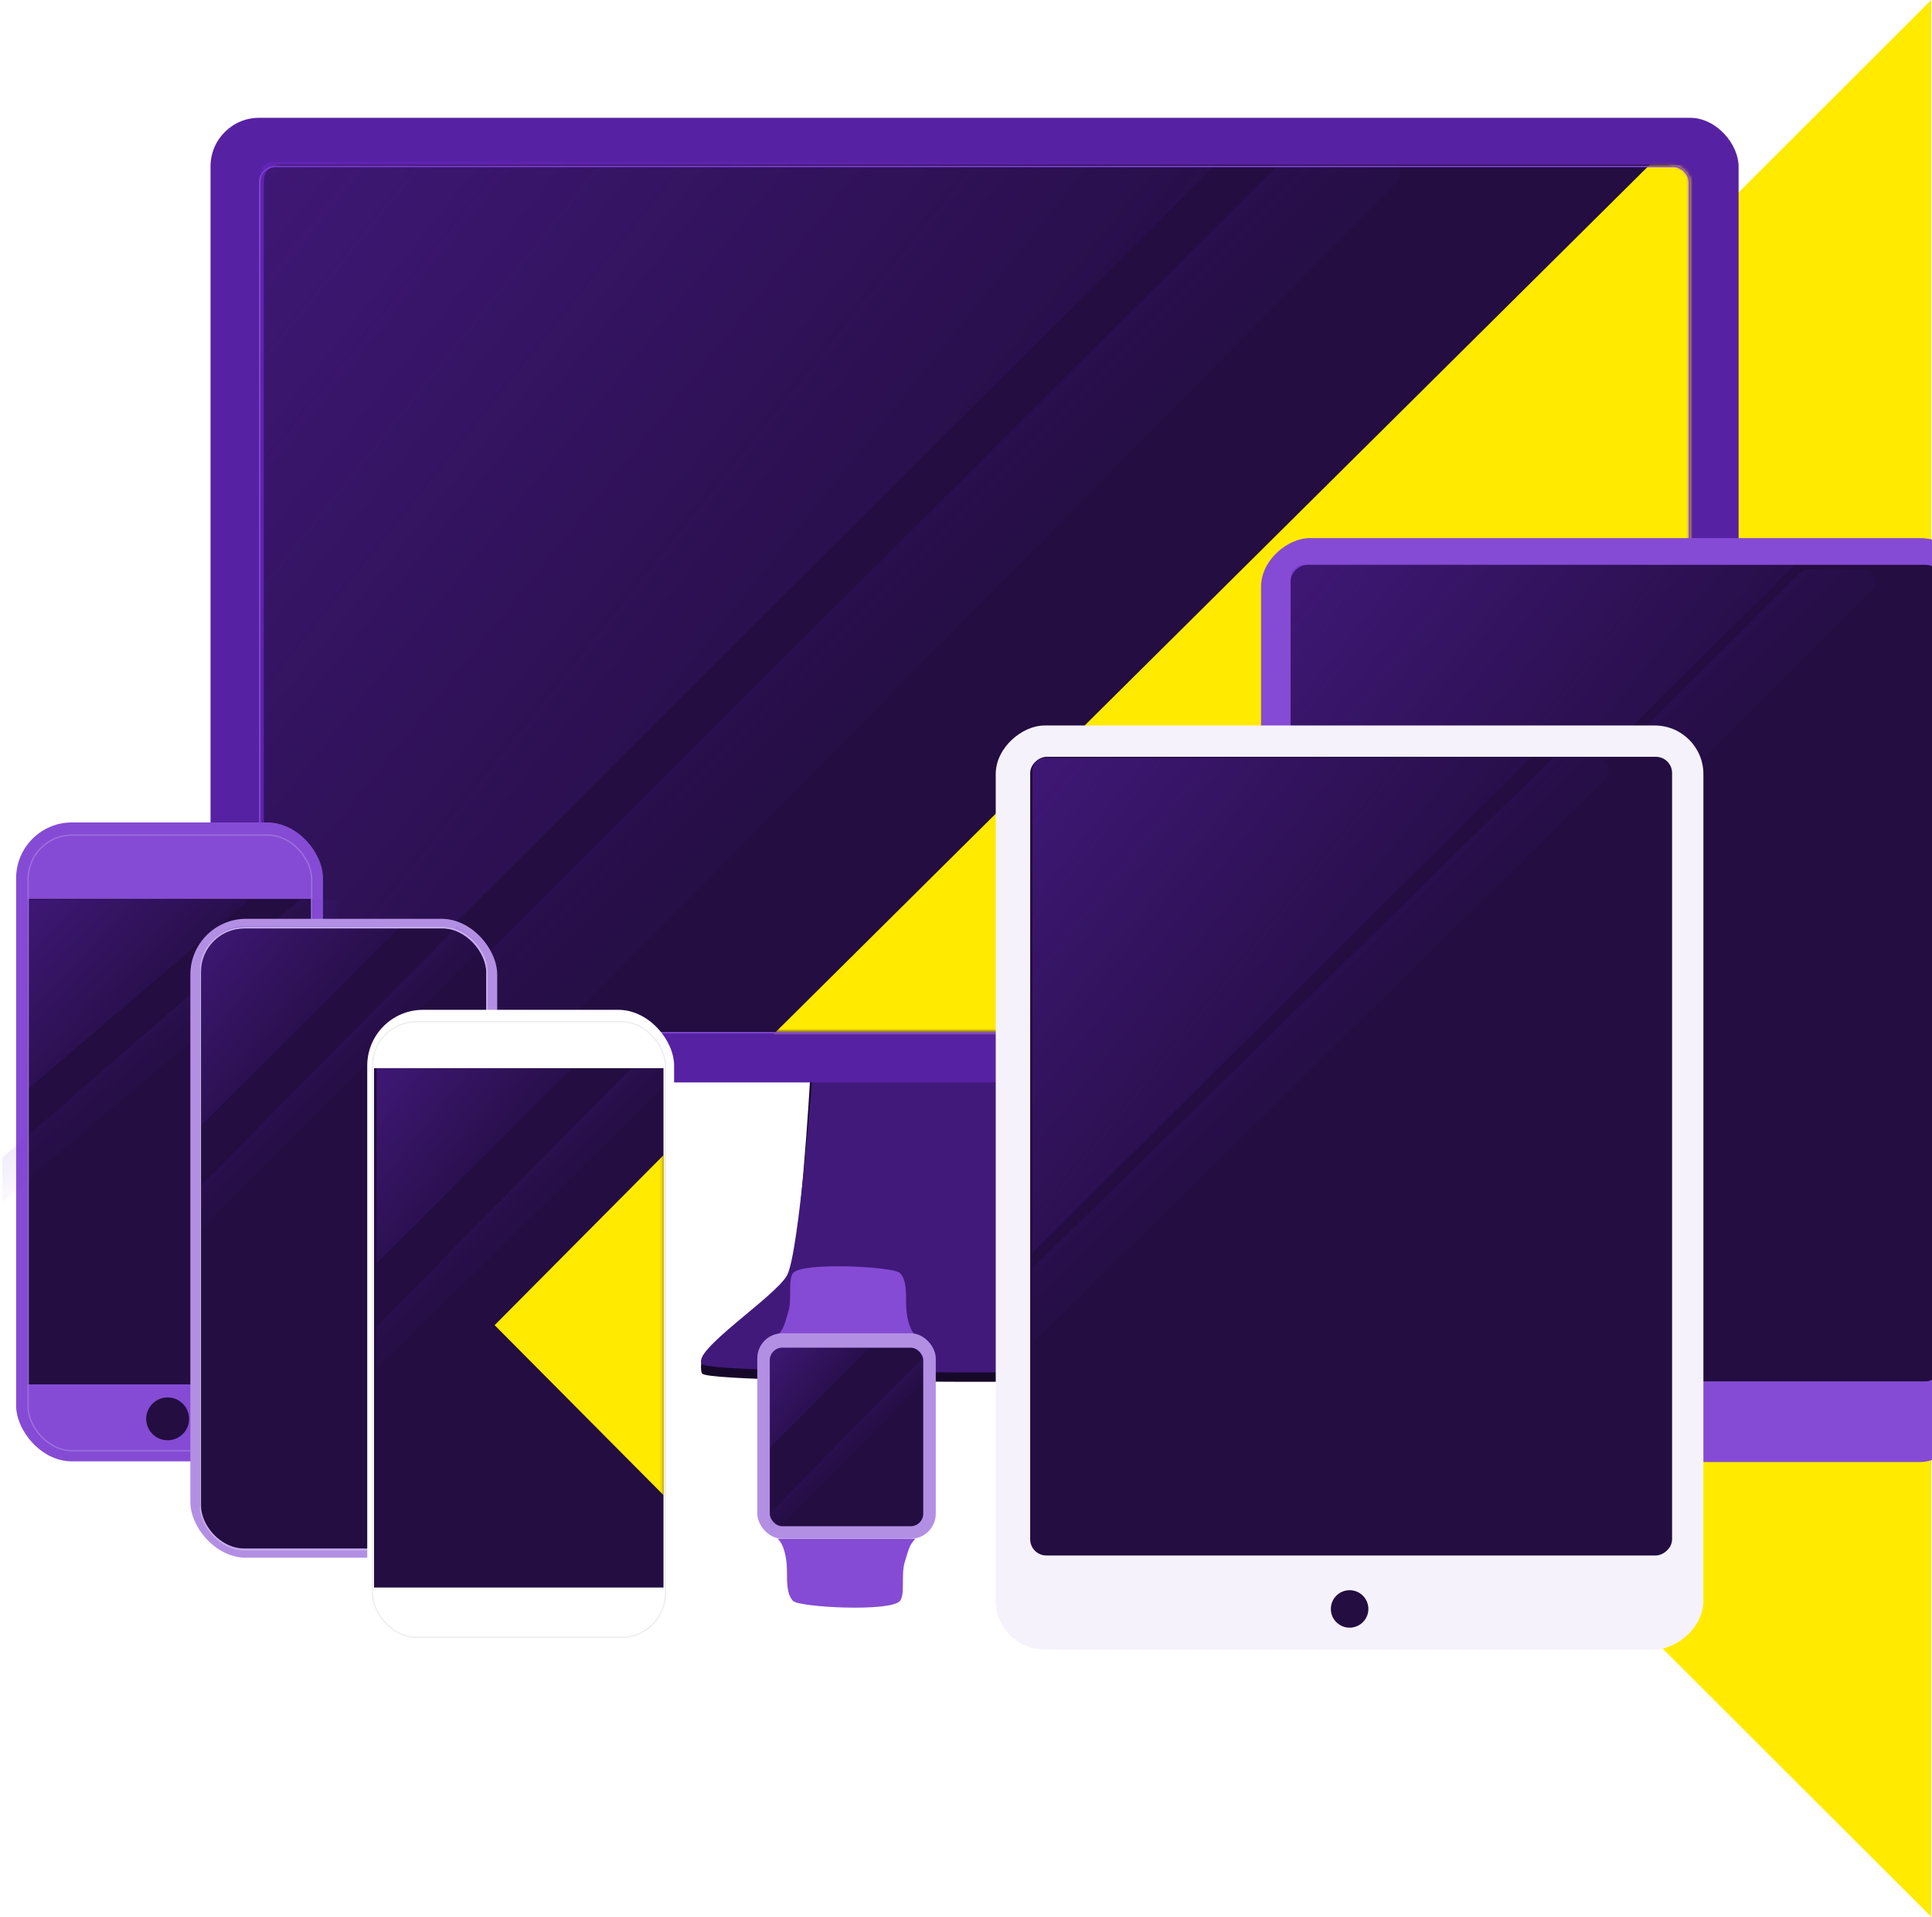 <svg width="617" height="612" viewBox="0 0 617 612" fill="none" xmlns="http://www.w3.org/2000/svg">
<path d="M310.322 306L616.75 0V612L310.322 306Z" fill="#FFEA00"/>
<path d="M251.356 410.569C255.297 403.686 258.745 344.19 258.745 344.19H392.245C392.245 344.19 397.171 400.735 401.112 410.569C403.959 417.675 420.864 426.62 427.26 432.696C429.717 435.029 428.943 437.777 427.713 438.596C423.28 441.546 228.203 442.53 224.262 438.596C223.608 437.943 223.809 433.973 224.618 432.696C228.682 426.281 248.07 416.31 251.356 410.569Z" fill="#160829"/>
<g filter="url(#filter0_i_3386_34747)">
<path d="M251.312 407.254C255.246 400.299 259.689 340.19 259.689 340.19H392.973C392.973 340.19 396.891 397.318 400.826 407.254C404.76 417.189 431.81 432.589 427.384 435.569C422.958 438.55 228.196 439.543 224.262 435.569C220.327 431.595 247.377 414.208 251.312 407.254Z" fill="#41197A"/>
</g>
<g filter="url(#filter1_i_3386_34747)">
<rect x="67.234" y="37.609" width="488" height="308" rx="15.529" fill="#5721A3"/>
</g>
<rect x="84.234" y="52.609" width="453" height="277" rx="5.176" fill="#230D41"/>
<mask id="mask0_3386_34747" style="mask-type:alpha" maskUnits="userSpaceOnUse" x="81" y="52" width="459" height="278">
<rect x="81.785" y="52.914" width="457.93" height="276.548" rx="5.176" fill="#230D41"/>
</mask>
<g mask="url(#mask0_3386_34747)">
<path d="M241.846 335.346L577.377 2.479V668.212L241.846 335.346Z" fill="#FFEA00"/>
</g>
<rect x="82.967" y="53.156" width="456.567" height="276.567" rx="4.96" stroke="#854BD4" stroke-width="0.433"/>
<path d="M389.234 51.609L83.234 356.609V55.609C83.234 53.4 85.025 51.609 87.234 51.609H389.234Z" fill="url(#paint0_linear_3386_34747)" fill-opacity="0.4"/>
<path d="M103.233 356.609L409.233 51.61L443.155 51.61C446.708 51.61 448.497 55.895 446 58.422L151.234 356.609L103.233 356.609Z" fill="url(#paint1_linear_3386_34747)" fill-opacity="0.1"/>
<g filter="url(#filter2_i_3386_34747)">
<rect x="628.733" y="171.805" width="295" height="226" rx="15.529" transform="rotate(90 628.733 171.805)" fill="#854BD4"/>
</g>
<rect x="620.174" y="180.353" width="260.698" height="207.994" rx="5.176" transform="rotate(90 620.174 180.353)" fill="#230D41"/>
<path d="M573.097 180.353L412.179 340.191L412.179 184.353C412.179 182.143 413.97 180.353 416.179 180.353H573.097Z" fill="url(#paint2_linear_3386_34747)" fill-opacity="0.4"/>
<path d="M375.733 380.804L575.973 181.804L595.062 181.804C598.628 181.804 600.412 186.117 597.888 188.635L375.733 410.332L375.733 380.804Z" fill="url(#paint3_linear_3386_34747)" fill-opacity="0.1"/>
<circle cx="496.733" cy="501.805" r="7" fill="#230D41"/>
<g filter="url(#filter3_i_3386_34747)">
<rect x="543.995" y="231.637" width="295" height="226" rx="15.529" transform="rotate(90 543.995 231.637)" fill="#F6F2FB"/>
</g>
<rect x="533.995" y="241.637" width="255" height="205" rx="5.176" transform="rotate(90 533.995 241.637)" fill="#230D41"/>
<path d="M488.75 242L329.75 400L329.75 246C329.75 243.791 331.541 242 333.75 242H488.75Z" fill="url(#paint4_linear_3386_34747)" fill-opacity="0.4"/>
<path d="M329.75 404.838L495.888 242L509.983 242C513.562 242 515.34 246.34 512.789 248.851L329.75 429L329.75 404.838Z" fill="url(#paint5_linear_3386_34747)" fill-opacity="0.1"/>
<ellipse cx="431.01" cy="513.704" rx="5.992" ry="5.983" fill="#230D41"/>
<g filter="url(#filter4_i_3386_34747)">
<rect x="5.152" y="262.588" width="98" height="204" rx="17.82" fill="#854BD4"/>
</g>
<rect x="8.75" y="287" width="91" height="155" fill="#230D41"/>
<path d="M79.75 287.196L8.75 347.883V287.196H79.75Z" fill="url(#paint6_linear_3386_34747)" fill-opacity="0.4"/>
<path d="M0.75 369.616L95.685 287.196L107.75 287.196L107.75 291.378C107.75 292.555 107.232 293.671 106.334 294.431L0.75 383.782L0.75 369.616Z" fill="url(#paint7_linear_3386_34747)" fill-opacity="0.1"/>
<rect x="8.973" y="266.631" width="90.555" height="196.555" rx="14.034" stroke="#9C6EDD" stroke-width="0.445"/>
<ellipse cx="53.539" cy="453.017" rx="6.848" ry="6.838" fill="#230D41"/>
<g filter="url(#filter5_i_3386_34747)">
<rect x="60.788" y="293.358" width="98" height="204" rx="17.82" fill="#B38FE4"/>
</g>
<rect x="63.781" y="296.378" width="91.518" height="198.012" rx="14.256" fill="#230D41"/>
<path d="M128.006 295.743L63.81 359.849L64.139 309.652C64.189 301.955 70.442 295.743 78.138 295.743H128.006Z" fill="url(#paint8_linear_3386_34747)" fill-opacity="0.4"/>
<path d="M63.81 379.019L145.925 295.743L150.653 299.056C152.684 300.48 152.943 303.39 151.196 305.15L63.81 393.185L63.81 379.019Z" fill="url(#paint9_linear_3386_34747)" fill-opacity="0.1"/>
<rect x="63.973" y="296.223" width="91.555" height="198.555" rx="14.034" stroke="#CAB2EC" stroke-width="0.445"/>
<g filter="url(#filter6_i_3386_34747)">
<rect x="117.281" y="322.42" width="98" height="204" rx="17.82" fill="white"/>
</g>
<rect x="119.446" y="341.045" width="92.442" height="165.821" fill="#230D41"/>
<mask id="mask1_3386_34747" style="mask-type:alpha" maskUnits="userSpaceOnUse" x="119" y="341" width="93" height="166">
<rect x="119.446" y="341.045" width="92.442" height="165.821" fill="#230D41"/>
</mask>
<g mask="url(#mask1_3386_34747)">
<path d="M157.964 423.101L270.093 310.274V535.928L157.964 423.101Z" fill="#FFEA00"/>
</g>
<path d="M182.786 341.045L120.302 403.442V341.045H182.786Z" fill="url(#paint10_linear_3386_34747)" fill-opacity="0.4"/>
<path d="M120.302 423.465L201.562 341.044L211.888 341.044L211.888 345.412C211.888 346.48 211.461 347.505 210.701 348.256L120.302 437.631L120.302 423.465Z" fill="url(#paint11_linear_3386_34747)" fill-opacity="0.1"/>
<rect x="118.973" y="326.223" width="93.555" height="196.555" rx="14.034" stroke="#EEEEEE" stroke-width="0.445"/>
<path d="M251.313 501.486C251.313 497.414 250.324 493.002 248.346 491.305H292.346C290.699 493.002 290.369 493.85 288.886 498.941C287.741 502.872 289.098 509.123 287.403 511.159C284.436 514.723 255.268 513.195 253.29 511.159C251.313 509.123 251.313 505.559 251.313 501.486Z" fill="#854BD4"/>
<path d="M289.38 416.106C289.38 420.179 290.369 424.591 292.346 426.288L248.346 426.288C249.994 424.591 250.324 423.743 251.807 418.652C252.952 414.721 251.595 408.47 253.29 406.434C256.257 402.87 285.425 404.397 287.403 406.434C289.38 408.47 289.38 412.034 289.38 416.106Z" fill="#854BD4"/>
<rect x="241.846" y="425.691" width="57" height="65.612" rx="8" fill="#B38FE4"/>
<rect x="245.846" y="430.296" width="49" height="57" rx="4" fill="#230D41"/>
<path d="M277.846 430.296L245.846 462.296V434.296C245.846 432.087 247.637 430.296 249.846 430.296H277.846Z" fill="url(#paint12_linear_3386_34747)" fill-opacity="0.4"/>
<path d="M245.846 483.194L294.846 433.295L294.846 438.82L294.846 439.432C294.846 440.482 294.433 441.49 293.696 442.239L245.847 490.82L245.846 483.194Z" fill="url(#paint13_linear_3386_34747)" fill-opacity="0.1"/>
<defs>
<filter id="filter0_i_3386_34747" x="223.872" y="340.19" width="204" height="98" filterUnits="userSpaceOnUse" color-interpolation-filters="sRGB">
<feFlood flood-opacity="0" result="BackgroundImageFix"/>
<feBlend mode="normal" in="SourceGraphic" in2="BackgroundImageFix" result="shape"/>
<feColorMatrix in="SourceAlpha" type="matrix" values="0 0 0 0 0 0 0 0 0 0 0 0 0 0 0 0 0 0 127 0" result="hardAlpha"/>
<feOffset/>
<feGaussianBlur stdDeviation="2.599"/>
<feComposite in2="hardAlpha" operator="arithmetic" k2="-1" k3="1"/>
<feColorMatrix type="matrix" values="0 0 0 0 0 0 0 0 0 0 0 0 0 0 0 0 0 0 0.15 0"/>
<feBlend mode="normal" in2="shape" result="effect1_innerShadow_3386_34747"/>
</filter>
<filter id="filter1_i_3386_34747" x="67.234" y="37.609" width="488" height="308" filterUnits="userSpaceOnUse" color-interpolation-filters="sRGB">
<feFlood flood-opacity="0" result="BackgroundImageFix"/>
<feBlend mode="normal" in="SourceGraphic" in2="BackgroundImageFix" result="shape"/>
<feColorMatrix in="SourceAlpha" type="matrix" values="0 0 0 0 0 0 0 0 0 0 0 0 0 0 0 0 0 0 127 0" result="hardAlpha"/>
<feOffset/>
<feGaussianBlur stdDeviation="2.599"/>
<feComposite in2="hardAlpha" operator="arithmetic" k2="-1" k3="1"/>
<feColorMatrix type="matrix" values="0 0 0 0 0 0 0 0 0 0 0 0 0 0 0 0 0 0 0.15 0"/>
<feBlend mode="normal" in2="shape" result="effect1_innerShadow_3386_34747"/>
</filter>
<filter id="filter2_i_3386_34747" x="402.733" y="171.805" width="226" height="295" filterUnits="userSpaceOnUse" color-interpolation-filters="sRGB">
<feFlood flood-opacity="0" result="BackgroundImageFix"/>
<feBlend mode="normal" in="SourceGraphic" in2="BackgroundImageFix" result="shape"/>
<feColorMatrix in="SourceAlpha" type="matrix" values="0 0 0 0 0 0 0 0 0 0 0 0 0 0 0 0 0 0 127 0" result="hardAlpha"/>
<feOffset/>
<feGaussianBlur stdDeviation="2.599"/>
<feComposite in2="hardAlpha" operator="arithmetic" k2="-1" k3="1"/>
<feColorMatrix type="matrix" values="0 0 0 0 0 0 0 0 0 0 0 0 0 0 0 0 0 0 0.15 0"/>
<feBlend mode="normal" in2="shape" result="effect1_innerShadow_3386_34747"/>
</filter>
<filter id="filter3_i_3386_34747" x="317.995" y="231.637" width="226" height="295" filterUnits="userSpaceOnUse" color-interpolation-filters="sRGB">
<feFlood flood-opacity="0" result="BackgroundImageFix"/>
<feBlend mode="normal" in="SourceGraphic" in2="BackgroundImageFix" result="shape"/>
<feColorMatrix in="SourceAlpha" type="matrix" values="0 0 0 0 0 0 0 0 0 0 0 0 0 0 0 0 0 0 127 0" result="hardAlpha"/>
<feOffset/>
<feGaussianBlur stdDeviation="2.599"/>
<feComposite in2="hardAlpha" operator="arithmetic" k2="-1" k3="1"/>
<feColorMatrix type="matrix" values="0 0 0 0 0 0 0 0 0 0 0 0 0 0 0 0 0 0 0.15 0"/>
<feBlend mode="normal" in2="shape" result="effect1_innerShadow_3386_34747"/>
</filter>
<filter id="filter4_i_3386_34747" x="5.152" y="262.588" width="98" height="204" filterUnits="userSpaceOnUse" color-interpolation-filters="sRGB">
<feFlood flood-opacity="0" result="BackgroundImageFix"/>
<feBlend mode="normal" in="SourceGraphic" in2="BackgroundImageFix" result="shape"/>
<feColorMatrix in="SourceAlpha" type="matrix" values="0 0 0 0 0 0 0 0 0 0 0 0 0 0 0 0 0 0 127 0" result="hardAlpha"/>
<feOffset/>
<feGaussianBlur stdDeviation="2.671"/>
<feComposite in2="hardAlpha" operator="arithmetic" k2="-1" k3="1"/>
<feColorMatrix type="matrix" values="0 0 0 0 0 0 0 0 0 0 0 0 0 0 0 0 0 0 0.15 0"/>
<feBlend mode="normal" in2="shape" result="effect1_innerShadow_3386_34747"/>
</filter>
<filter id="filter5_i_3386_34747" x="60.788" y="293.358" width="98" height="204" filterUnits="userSpaceOnUse" color-interpolation-filters="sRGB">
<feFlood flood-opacity="0" result="BackgroundImageFix"/>
<feBlend mode="normal" in="SourceGraphic" in2="BackgroundImageFix" result="shape"/>
<feColorMatrix in="SourceAlpha" type="matrix" values="0 0 0 0 0 0 0 0 0 0 0 0 0 0 0 0 0 0 127 0" result="hardAlpha"/>
<feOffset/>
<feGaussianBlur stdDeviation="2.671"/>
<feComposite in2="hardAlpha" operator="arithmetic" k2="-1" k3="1"/>
<feColorMatrix type="matrix" values="0 0 0 0 0 0 0 0 0 0 0 0 0 0 0 0 0 0 0.15 0"/>
<feBlend mode="normal" in2="shape" result="effect1_innerShadow_3386_34747"/>
</filter>
<filter id="filter6_i_3386_34747" x="117.281" y="322.42" width="98" height="204" filterUnits="userSpaceOnUse" color-interpolation-filters="sRGB">
<feFlood flood-opacity="0" result="BackgroundImageFix"/>
<feBlend mode="normal" in="SourceGraphic" in2="BackgroundImageFix" result="shape"/>
<feColorMatrix in="SourceAlpha" type="matrix" values="0 0 0 0 0 0 0 0 0 0 0 0 0 0 0 0 0 0 127 0" result="hardAlpha"/>
<feOffset/>
<feGaussianBlur stdDeviation="2.671"/>
<feComposite in2="hardAlpha" operator="arithmetic" k2="-1" k3="1"/>
<feColorMatrix type="matrix" values="0 0 0 0 0 0 0 0 0 0 0 0 0 0 0 0 0 0 0.15 0"/>
<feBlend mode="normal" in2="shape" result="effect1_innerShadow_3386_34747"/>
</filter>
<linearGradient id="paint0_linear_3386_34747" x1="69.234" y1="43.609" x2="389.234" y2="299.609" gradientUnits="userSpaceOnUse">
<stop stop-color="#6D29CC"/>
<stop offset="0.75" stop-color="#6D29CC" stop-opacity="0"/>
</linearGradient>
<linearGradient id="paint1_linear_3386_34747" x1="248.734" y1="197.109" x2="294.734" y2="243.109" gradientUnits="userSpaceOnUse">
<stop stop-color="#6D29CC"/>
<stop offset="1" stop-color="#6D29CC" stop-opacity="0"/>
</linearGradient>
<linearGradient id="paint2_linear_3386_34747" x1="404.817" y1="176.16" x2="572.642" y2="310.885" gradientUnits="userSpaceOnUse">
<stop stop-color="#6D29CC"/>
<stop offset="0.75" stop-color="#6D29CC" stop-opacity="0"/>
</linearGradient>
<linearGradient id="paint3_linear_3386_34747" x1="477.24" y1="271.012" x2="505.443" y2="299.31" gradientUnits="userSpaceOnUse">
<stop stop-color="#6D29CC"/>
<stop offset="1" stop-color="#6D29CC" stop-opacity="0"/>
</linearGradient>
<linearGradient id="paint4_linear_3386_34747" x1="322.475" y1="237.856" x2="488.356" y2="370.963" gradientUnits="userSpaceOnUse">
<stop stop-color="#6D29CC"/>
<stop offset="0.75" stop-color="#6D29CC" stop-opacity="0"/>
</linearGradient>
<linearGradient id="paint5_linear_3386_34747" x1="413.969" y1="314.997" x2="437.044" y2="338.472" gradientUnits="userSpaceOnUse">
<stop stop-color="#6D29CC"/>
<stop offset="1" stop-color="#6D29CC" stop-opacity="0"/>
</linearGradient>
<linearGradient id="paint6_linear_3386_34747" x1="5.502" y1="285.604" x2="70.608" y2="346.342" gradientUnits="userSpaceOnUse">
<stop stop-color="#6D29CC"/>
<stop offset="0.75" stop-color="#6D29CC" stop-opacity="0"/>
</linearGradient>
<linearGradient id="paint7_linear_3386_34747" x1="47.793" y1="326.514" x2="60.026" y2="341.151" gradientUnits="userSpaceOnUse">
<stop stop-color="#6D29CC"/>
<stop offset="1" stop-color="#6D29CC" stop-opacity="0"/>
</linearGradient>
<linearGradient id="paint8_linear_3386_34747" x1="60.892" y1="294.492" x2="127.684" y2="347.825" gradientUnits="userSpaceOnUse">
<stop stop-color="#6D29CC"/>
<stop offset="0.75" stop-color="#6D29CC" stop-opacity="0"/>
</linearGradient>
<linearGradient id="paint9_linear_3386_34747" x1="104.076" y1="335.917" x2="116.503" y2="348.643" gradientUnits="userSpaceOnUse">
<stop stop-color="#6D29CC"/>
<stop offset="1" stop-color="#6D29CC" stop-opacity="0"/>
</linearGradient>
<linearGradient id="paint10_linear_3386_34747" x1="117.444" y1="339.408" x2="182.882" y2="391.661" gradientUnits="userSpaceOnUse">
<stop stop-color="#6D29CC"/>
<stop offset="0.75" stop-color="#6D29CC" stop-opacity="0"/>
</linearGradient>
<linearGradient id="paint11_linear_3386_34747" x1="160.569" y1="380.363" x2="172.996" y2="393.09" gradientUnits="userSpaceOnUse">
<stop stop-color="#6D29CC"/>
<stop offset="1" stop-color="#6D29CC" stop-opacity="0"/>
</linearGradient>
<linearGradient id="paint12_linear_3386_34747" x1="244.382" y1="429.457" x2="277.932" y2="456.208" gradientUnits="userSpaceOnUse">
<stop stop-color="#6D29CC"/>
<stop offset="0.75" stop-color="#6D29CC" stop-opacity="0"/>
</linearGradient>
<linearGradient id="paint13_linear_3386_34747" x1="267.39" y1="459.989" x2="274.081" y2="466.798" gradientUnits="userSpaceOnUse">
<stop stop-color="#6D29CC"/>
<stop offset="1" stop-color="#6D29CC" stop-opacity="0"/>
</linearGradient>
</defs>
</svg>
